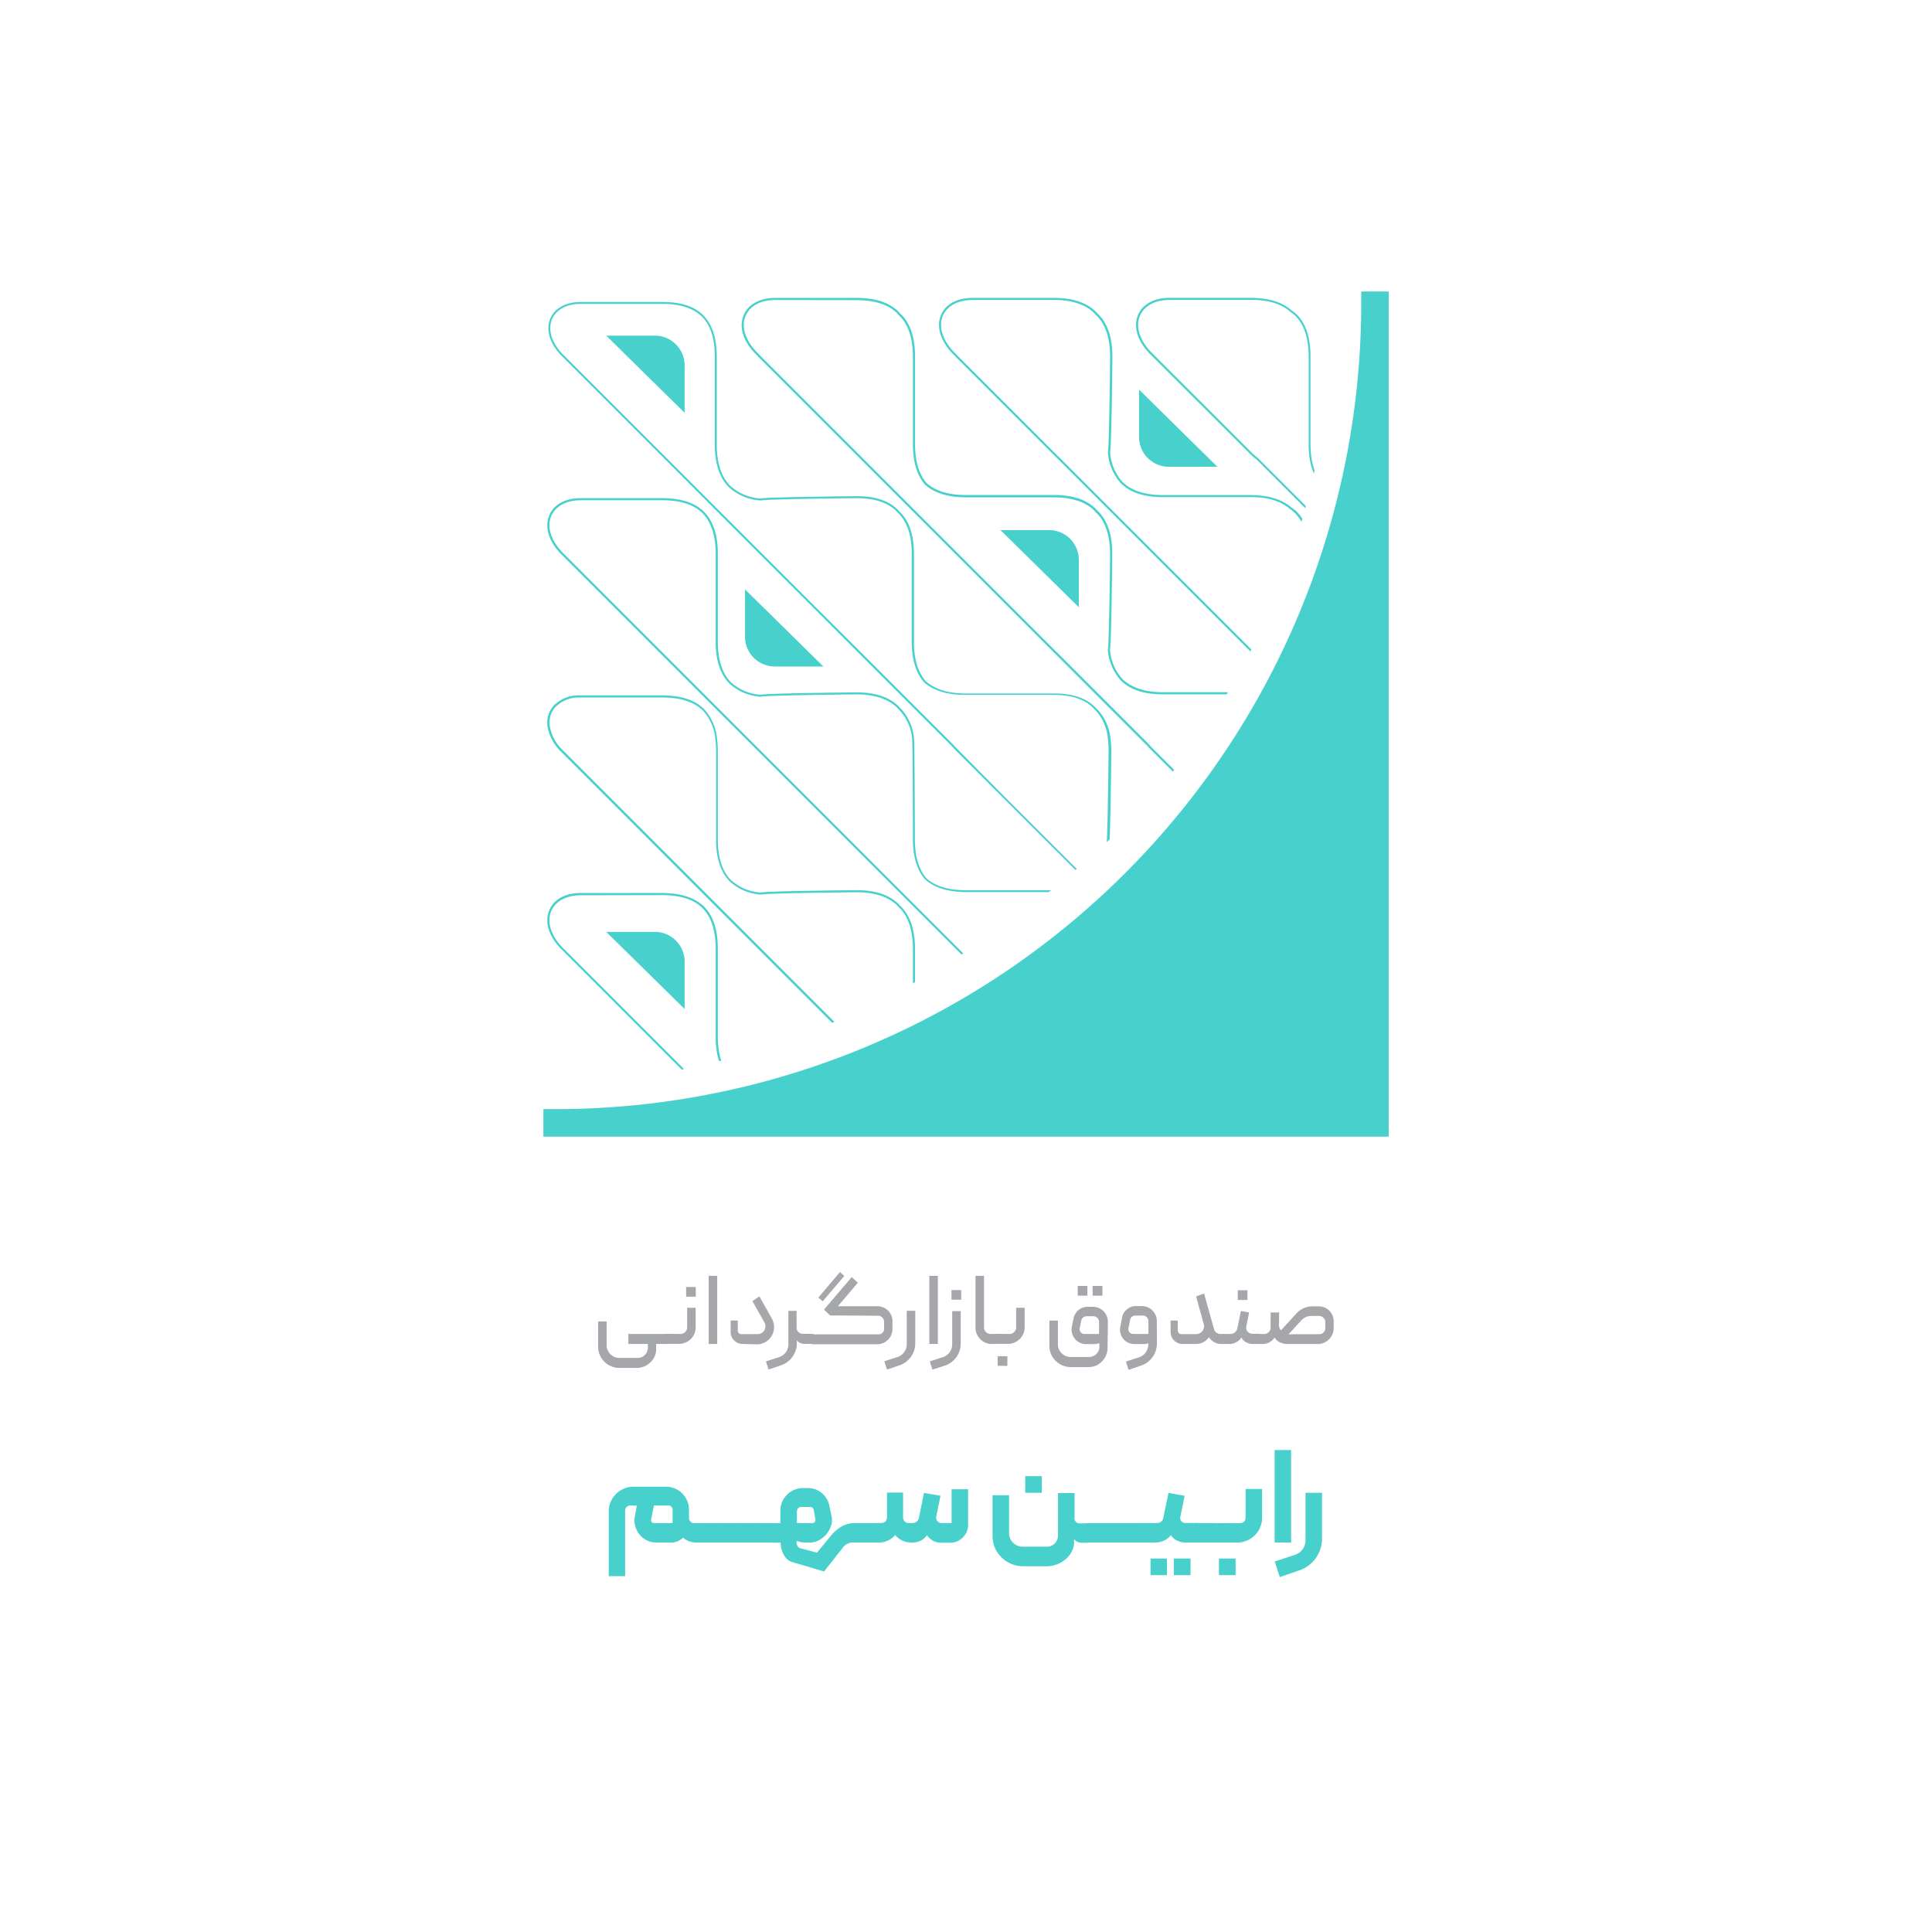 <svg xmlns="http://www.w3.org/2000/svg" xmlns:xlink="http://www.w3.org/1999/xlink" id="Layer_1" data-name="Layer 1" viewBox="0 0 453.54 453.54"><defs><style>.cls-1,.cls-7{fill:none;}.cls-2{fill:#fff;}.cls-3{fill:#a5a7aa;}.cls-4,.cls-8{fill:#48d1cc;}.cls-5{clip-path:url(#clip-path);}.cls-6{fill:#3eb8b9;}.cls-6,.cls-7,.cls-8{fill-rule:evenodd;}.cls-7{stroke:#ffcb00;stroke-miterlimit:10;}</style><clipPath id="clip-path"><path class="cls-1" d="M128.49,68.43V253.9l3.12,0c48.6-.1,95.22-25.1,129.6-57.5s51.51-79.19,51.63-125V68.43"></path></clipPath></defs><rect class="cls-2" x="-0.97" y="-0.55" width="455.48" height="455.48"></rect><path class="cls-3" d="M149.66,318.77a2.32,2.32,0,0,0,1.7-.68,2.38,2.38,0,0,0,.72-1.69v-.9h-4.57v-2.35h9c.22,0,.33.1.33.31v1.7a.3.3,0,0,1-.33.34h-2.54a1,1,0,0,1,.06.2,1,1,0,0,1,0,.32v.7a4.19,4.19,0,0,1-.36,1.73,4.4,4.4,0,0,1-1,1.39,4.69,4.69,0,0,1-1.44.93,4.49,4.49,0,0,1-1.76.35h-4.09a4.67,4.67,0,0,1-1.93-.4,5,5,0,0,1-1.58-1.06,5.25,5.25,0,0,1-1.07-1.58,4.87,4.87,0,0,1-.39-1.94v-5.93h2v5.62a2.75,2.75,0,0,0,.24,1.15,3,3,0,0,0,.65.93,3.12,3.12,0,0,0,.95.64,3,3,0,0,0,1.15.22Z"></path><path class="cls-3" d="M159.78,313.15a1.55,1.55,0,0,0,1.53-1.53V307h2v4.59a3.88,3.88,0,0,1-1.12,2.73,4,4,0,0,1-1.23.83,3.74,3.74,0,0,1-1.53.32h-2.91a.3.3,0,0,1-.24-.11.32.32,0,0,1-.1-.23v-1.65a.33.33,0,0,1,.1-.25.3.3,0,0,1,.24-.11Zm1.29-8.75h2.27v-2.28h-2.27Z"></path><path class="cls-3" d="M168.37,315.5h-2v-16h2Z"></path><path class="cls-3" d="M174.3,315.5a2.62,2.62,0,0,1-1.08-.23,3,3,0,0,1-.88-.6,2.5,2.5,0,0,1-.6-.89,2.82,2.82,0,0,1-.22-1.08V310h1.68v2.32a.92.92,0,0,0,.21.61.78.78,0,0,0,.63.25h3.8a2,2,0,0,0,1-.27,1.78,1.78,0,0,0,.64-.7,2.12,2.12,0,0,0,.2-.9,1.71,1.71,0,0,0-.24-.88l-2.82-5,1.65-1.1,2.89,5.15a4.06,4.06,0,0,1,0,4.1,4,4,0,0,1-1.4,1.43,3.79,3.79,0,0,1-2.07.57Z"></path><path class="cls-3" d="M187,307.72v4a1.29,1.29,0,0,0,.46,1,1.58,1.58,0,0,0,1.09.41h2.18c.22,0,.33.11.33.34v1.67a.3.3,0,0,1-.33.34h-1.85a2.73,2.73,0,0,1-1-.21,1.81,1.81,0,0,1-.83-.68v.86a5,5,0,0,1-.28,1.65,5.37,5.37,0,0,1-.77,1.46,5.11,5.11,0,0,1-1.16,1.16,5.5,5.5,0,0,1-1.48.78l-2.94,1-.62-1.91,3.08-1a3.13,3.13,0,0,0,1.61-1.17,3.23,3.23,0,0,0,.59-1.89v-7.8Z"></path><path class="cls-3" d="M194.87,308.8l-1.43-1.37,6.5-7.63,1.44,1.32-4.69,5.52H206a3.48,3.48,0,0,1,1.36.28,3.64,3.64,0,0,1,1.14.75,3.56,3.56,0,0,1,1,2.51V312a3.44,3.44,0,0,1-.29,1.4,3.64,3.64,0,0,1-.77,1.14,3.58,3.58,0,0,1-1.15.75,3.44,3.44,0,0,1-1.38.28l-15.21,0a.3.3,0,0,1-.24-.11.32.32,0,0,1-.1-.23v-1.65a.3.3,0,0,1,.34-.34h15.59a1.23,1.23,0,0,0,.88-.38,1.19,1.19,0,0,0,.37-.93v-1.63a1.43,1.43,0,0,0-1.41-1.43Zm-2.75-4.19,5.07-6,1,.93-5.05,5.94Z"></path><path class="cls-3" d="M208.22,321.5l-.62-1.94,3.08-1a3.17,3.17,0,0,0,2.18-3V307.7h2v7.63a5.18,5.18,0,0,1-.26,1.68,5.76,5.76,0,0,1-.74,1.49,5.4,5.4,0,0,1-1.15,1.19,5.35,5.35,0,0,1-1.51.81Z"></path><path class="cls-3" d="M220.16,315.5h-2v-16h2Z"></path><path class="cls-3" d="M218.89,321.5l-.62-1.91,3.08-1a3.15,3.15,0,0,0,2.18-3v-7.8h2v7.61a5.47,5.47,0,0,1-.26,1.68,5.76,5.76,0,0,1-.74,1.49,5.45,5.45,0,0,1-1.16,1.19,5.55,5.55,0,0,1-1.52.81Zm4.47-18.66h2.28v2.27h-2.28Z"></path><path class="cls-3" d="M234,315.16a.3.3,0,0,1-.34.34h-.83a3.74,3.74,0,0,1-1.49-.3,3.94,3.94,0,0,1-1.22-.83,3.84,3.84,0,0,1-.82-1.23,3.79,3.79,0,0,1-.3-1.5V299.51h2v12.11a1.55,1.55,0,0,0,1.53,1.53h1.17a.3.3,0,0,1,.24.11.33.33,0,0,1,.1.25Z"></path><path class="cls-3" d="M237,313.15a1.47,1.47,0,0,0,1.08-.45,1.52,1.52,0,0,0,.46-1.08V307h2v4.59a3.83,3.83,0,0,1-.3,1.5,3.89,3.89,0,0,1-2.06,2.06,3.7,3.7,0,0,1-1.52.32h-2.92a.34.34,0,0,1-.24-.11.35.35,0,0,1-.09-.23v-1.65a.37.37,0,0,1,.09-.25.34.34,0,0,1,.24-.11Zm-2.79,5.22h2.27v2.27h-2.27Z"></path><path class="cls-3" d="M260,316.4a4.53,4.53,0,0,1-1.29,3.17,4.24,4.24,0,0,1-1.42,1,4.4,4.4,0,0,1-1.74.35H251.4a4.76,4.76,0,0,1-2-.4,5,5,0,0,1-2.66-2.64,4.93,4.93,0,0,1-.39-2V310h2v5.6a2.83,2.83,0,0,0,.24,1.16,2.94,2.94,0,0,0,.65.93,3.28,3.28,0,0,0,.95.63,2.86,2.86,0,0,0,1.15.24h4.19a2.55,2.55,0,0,0,1-.18,2.4,2.4,0,0,0,.81-.5,2.25,2.25,0,0,0,.54-.75,2.35,2.35,0,0,0,.19-.91v-.91l-.48.13a2.17,2.17,0,0,1-.65.09h-2a3.31,3.31,0,0,1-1.47-.34,3.17,3.17,0,0,1-1.14-.9,3.59,3.59,0,0,1-.66-1.29,3.52,3.52,0,0,1-.06-1.52l.41-2a3.47,3.47,0,0,1,.42-1.08,3.37,3.37,0,0,1,.73-.86,3.17,3.17,0,0,1,1-.56,3.21,3.21,0,0,1,1.15-.21h1.24a3.49,3.49,0,0,1,3.24,2.16,3.31,3.31,0,0,1,.28,1.36Zm-7-12.24h2.27v-2.28H253Zm5,6.14a1.31,1.31,0,0,0-1.32-1.31h-1.6a1.23,1.23,0,0,0-.83.3,1.33,1.33,0,0,0-.44.78l-.34,1.72a1.08,1.08,0,0,0,.23.95,1.1,1.1,0,0,0,.9.41H258Zm-1.51-6.14h2.3v-2.28h-2.3Z"></path><path class="cls-3" d="M271.59,315.38a5.58,5.58,0,0,1-.26,1.69,5.43,5.43,0,0,1-.76,1.5,5.54,5.54,0,0,1-1.17,1.2,5.38,5.38,0,0,1-1.52.8l-2.94,1-.62-1.94,3.06-1a3.1,3.1,0,0,0,1.57-1.13,3.63,3.63,0,0,0,.63-1.87l0-.33a1.45,1.45,0,0,1-.52.17,4.28,4.28,0,0,1-.6.05h-2.2a3.33,3.33,0,0,1-2.57-1.22,3.56,3.56,0,0,1-.65-1.27,3.39,3.39,0,0,1-.06-1.49l.41-2.17a3.28,3.28,0,0,1,1.16-2,3.22,3.22,0,0,1,2.12-.77h1.36a3.42,3.42,0,0,1,1.39.28,3.32,3.32,0,0,1,1.12.76,3.85,3.85,0,0,1,.76,1.14,3.47,3.47,0,0,1,.27,1.36Zm-2-2.23v-3a1.21,1.21,0,0,0-.4-.93,1.28,1.28,0,0,0-.94-.39h-1.7a1.29,1.29,0,0,0-.83.29,1.33,1.33,0,0,0-.44.77l-.38,1.94a1.09,1.09,0,0,0,.24.92,1.1,1.1,0,0,0,.88.39Z"></path><path class="cls-3" d="M286.56,313.15h.58a.35.35,0,0,1,.23.11.33.33,0,0,1,.1.25v1.65a.3.3,0,0,1-.33.34h-.48a3.1,3.1,0,0,1-1.65-.45,3.75,3.75,0,0,1-1.22-1.16,3.5,3.5,0,0,1-1.29,1.19,3.57,3.57,0,0,1-1.7.42h-3.23a2.65,2.65,0,0,1-1.08-.23,3,3,0,0,1-.88-.6,2.5,2.5,0,0,1-.6-.89,2.81,2.81,0,0,1-.21-1.08V310h1.69v2.32a.93.93,0,0,0,.22.61.73.73,0,0,0,.6.25h3.49a1.71,1.71,0,0,0,.82-.19,2,2,0,0,0,.63-.51,2.37,2.37,0,0,0,.36-.73,1.75,1.75,0,0,0,0-.82l-1.82-6.6,1.87-.69,2.32,8.32a1.59,1.59,0,0,0,.58.89A1.64,1.64,0,0,0,286.56,313.15Z"></path><path class="cls-3" d="M296,315.16a.37.37,0,0,1-.1.23.3.3,0,0,1-.24.11H294a2.76,2.76,0,0,1-.79-.12,3.51,3.51,0,0,1-.77-.33,2.49,2.49,0,0,1-.62-.49,2,2,0,0,1-.38-.6,3,3,0,0,1-1.16,1.09,3.15,3.15,0,0,1-1.59.45h-1.58a.31.31,0,0,1-.34-.34v-1.67a.3.3,0,0,1,.34-.34h1.7a1.72,1.72,0,0,0,1.09-.38,1.66,1.66,0,0,0,.58-1l.82-4,1.93.33-.67,3.33a1.32,1.32,0,0,0,.33,1.16,1.42,1.42,0,0,0,1.13.51h1.58a.3.3,0,0,1,.34.34Zm-5.43-10h2.27v-2.27h-2.27Z"></path><path class="cls-3" d="M300.25,311a2.12,2.12,0,0,0,.07.62,1.23,1.23,0,0,0,.17.38.7.7,0,0,0,.24.27l3.68-4a4.76,4.76,0,0,1,1.65-1.18,5,5,0,0,1,2-.42h1.48a3.56,3.56,0,0,1,2.52,1,3.83,3.83,0,0,1,.75,1.14,3.47,3.47,0,0,1,.27,1.36v1.6a3.54,3.54,0,0,1-.29,1.45,3.8,3.8,0,0,1-.81,1.19,3.86,3.86,0,0,1-1.17.8,3.43,3.43,0,0,1-1.43.3h-7.2a4,4,0,0,1-1.71-.39,2.57,2.57,0,0,1-1.24-1.15,3.38,3.38,0,0,1-2.87,1.54h-.74a.34.34,0,0,1-.24-.11.35.35,0,0,1-.09-.23v-1.65a.37.37,0,0,1,.09-.25.34.34,0,0,1,.24-.11h1.1a1.53,1.53,0,0,0,1.1-.44,1.45,1.45,0,0,0,.46-1.09V308.1h2Zm9.45,2.2a1.34,1.34,0,0,0,1-.41,1.36,1.36,0,0,0,.42-1v-1.39a1.37,1.37,0,0,0-.44-1.05,1.46,1.46,0,0,0-1.06-.44h-1.75a3.18,3.18,0,0,0-1.32.28,3.37,3.37,0,0,0-1.05.75l-3,3.28Z"></path><path class="cls-4" d="M154.07,362.11a5,5,0,0,1-2.24-.51,5.2,5.2,0,0,1-2.7-3.32,5.09,5.09,0,0,1-.1-2.3l.47-2.56H148a1.24,1.24,0,0,0-.87.34,1.14,1.14,0,0,0-.38.88V370h-3.85V354.86a5.65,5.65,0,0,1,.46-2.29,5.8,5.8,0,0,1,5.39-3.56h7.57a5.3,5.3,0,0,1,2.11.42,5.4,5.4,0,0,1,2.88,2.86,5.26,5.26,0,0,1,.43,2.1v1.9a1.25,1.25,0,0,0,.35.91,1.11,1.11,0,0,0,.9.35h1.37a.38.38,0,0,1,.44.43v3.7a.38.38,0,0,1-.44.43h-.75a5.84,5.84,0,0,1-1.73-.26,4.49,4.49,0,0,1-1.55-.89,3.7,3.7,0,0,1-2.76,1.15Zm-1.22-5.41a.71.71,0,0,0,.16.61.61.61,0,0,0,.56.24h4.32v-3.19a.89.89,0,0,0-.29-.66.86.86,0,0,0-.65-.28h-3.44Z"></path><path class="cls-4" d="M164.39,357.55h4.32a.38.38,0,0,1,.44.43v3.7a.38.38,0,0,1-.44.43h-4.32a.38.38,0,0,1-.44-.43V358A.38.38,0,0,1,164.39,357.55Z"></path><path class="cls-4" d="M168.71,357.55H173a.38.38,0,0,1,.43.43v3.7a.38.38,0,0,1-.43.43h-4.32a.38.38,0,0,1-.44-.43V358A.38.38,0,0,1,168.71,357.55Z"></path><path class="cls-4" d="M173,357.55h4.31a.38.38,0,0,1,.44.43v3.7a.38.38,0,0,1-.44.43H173c-.3,0-.44-.14-.44-.43V358C172.59,357.69,172.73,357.55,173,357.55Z"></path><path class="cls-4" d="M177.34,357.55h4.32a.38.38,0,0,1,.44.43v3.7a.38.38,0,0,1-.44.43h-4.32a.38.38,0,0,1-.44-.43V358A.38.38,0,0,1,177.34,357.55Z"></path><path class="cls-4" d="M183.19,357.55v-2.91a5.18,5.18,0,0,1,.42-2.07,5.5,5.5,0,0,1,1.15-1.69,5.31,5.31,0,0,1,1.68-1.14,5.18,5.18,0,0,1,2.07-.42h1.16a4.9,4.9,0,0,1,1.76.31,5.23,5.23,0,0,1,1.49.86,5.37,5.37,0,0,1,1.13,1.32,5.06,5.06,0,0,1,.65,1.67l.5,2.38a4.3,4.3,0,0,1-.09,2.25,5.8,5.8,0,0,1-2.85,3.46,4.64,4.64,0,0,1-2.19.54h-.9A5.1,5.1,0,0,1,188,362a8.36,8.36,0,0,1-1.06-.29s.06.1.06.31a1.63,1.63,0,0,0,.22.92,1.09,1.09,0,0,0,.81.55l3.76,1,3.37-4.1a8.85,8.85,0,0,1,2.48-2.08,6.15,6.15,0,0,1,3.06-.76h.38a.44.44,0,0,1,.29.12.38.38,0,0,1,.14.31v3.66a.43.43,0,0,1-.43.47h-.91a2.79,2.79,0,0,0-1.28.32,3,3,0,0,0-1.07.9c-.08.13-.25.35-.51.68s-.56.69-.88,1.11-.66.85-1,1.29-.67.87-1,1.24l-.71.92c-.19.24-.29.35-.29.33l-7.5-2.22a2.83,2.83,0,0,1-1.13-.64A4.4,4.4,0,0,1,184,365a5.62,5.62,0,0,1-.55-1.36,6.27,6.27,0,0,1-.19-1.49h-1.59a.44.44,0,0,1-.44-.47V358a.38.38,0,0,1,.44-.43Zm3.88-2.91v2.91h3.63a.68.68,0,0,0,.56-.27.71.71,0,0,0,.16-.61l-.38-2.13a.88.88,0,0,0-1-.78H188a.93.93,0,0,0-.88.88Z"></path><path class="cls-4" d="M201.12,357.55h4.31c.3,0,.44.14.44.43v3.7c0,.29-.14.43-.44.43h-4.31c-.3,0-.44-.14-.44-.43V358C200.68,357.69,200.82,357.55,201.12,357.55Z"></path><path class="cls-4" d="M214,362.11a5.33,5.33,0,0,1-2.11-.42,4.48,4.48,0,0,1-1.73-1.33,5.19,5.19,0,0,1-1.8,1.33,5.33,5.33,0,0,1-2.11.42h-.79a.38.38,0,0,1-.31-.14.45.45,0,0,1-.13-.29V358a.43.43,0,0,1,.15-.33.38.38,0,0,1,.29-.14h1.5a1.15,1.15,0,0,0,.9-.4,1.3,1.3,0,0,0,.36-.92v-5.82H212v5.82a1.3,1.3,0,0,0,.36.92,1.14,1.14,0,0,0,.89.4h1a1.43,1.43,0,0,0,.93-.33,1.59,1.59,0,0,0,.54-.86l1.18-5.88,3.88.68-1,4.92a1.25,1.25,0,0,0,1.16,1.47h2.44V349.6h3.88V358a3.92,3.92,0,0,1-.33,1.6,4.31,4.31,0,0,1-.91,1.33,4.37,4.37,0,0,1-1.33.91,4.07,4.07,0,0,1-1.59.32H221a4.24,4.24,0,0,1-1.85-.4,4.1,4.1,0,0,1-1.53-1.38,4.14,4.14,0,0,1-1.67,1.39A4.93,4.93,0,0,1,214,362.11Z"></path><path class="cls-4" d="M233,360.36V351h3.88v8.88a3.31,3.31,0,0,0,.25,1.27,3.36,3.36,0,0,0,.69,1,3.22,3.22,0,0,0,2.29.94h5.66a2.66,2.66,0,0,0,1-.2,3,3,0,0,0,.83-.56,2.59,2.59,0,0,0,.56-.83,2.46,2.46,0,0,0,.21-1v-10h3.88v5.89a1.2,1.2,0,0,0,.32.87,1.11,1.11,0,0,0,.83.35h2a.39.39,0,0,1,.31.14.48.48,0,0,1,.12.33v3.66a.44.44,0,0,1-.12.29.39.39,0,0,1-.31.14h-1.22a2.6,2.6,0,0,1-1.4-.31,2.79,2.79,0,0,1-.64-.53v.66a4.84,4.84,0,0,1-.53,2.22,6,6,0,0,1-1.42,1.8,7.35,7.35,0,0,1-2.07,1.22,6.78,6.78,0,0,1-2.45.45h-5.48a7.12,7.12,0,0,1-2.81-.56,7.34,7.34,0,0,1-2.3-1.55,7.49,7.49,0,0,1-1.57-2.32A7.09,7.09,0,0,1,233,360.36Zm7.67-13.83h3.91v3.91h-3.91Z"></path><path class="cls-4" d="M255.48,357.55h4.32a.38.38,0,0,1,.44.43v3.7a.38.38,0,0,1-.44.43h-4.32a.38.38,0,0,1-.43-.43V358A.38.38,0,0,1,255.48,357.55Z"></path><path class="cls-4" d="M259.8,357.55h4.32a.38.38,0,0,1,.44.43v3.7a.38.38,0,0,1-.44.43H259.8a.38.38,0,0,1-.44-.43V358A.38.38,0,0,1,259.8,357.55Z"></path><path class="cls-4" d="M264.12,357.55h4.32a.38.38,0,0,1,.43.43v3.7a.38.38,0,0,1-.43.43h-4.32a.38.38,0,0,1-.44-.43V358A.38.38,0,0,1,264.12,357.55Z"></path><path class="cls-4" d="M281.45,361.68a.41.41,0,0,1-.13.29.37.37,0,0,1-.31.14h-2.78a4.25,4.25,0,0,1-1.93-.47,3.23,3.23,0,0,1-1.42-1.28,4,4,0,0,1-1.61,1.28,4.69,4.69,0,0,1-2,.47h-2.82a.44.44,0,0,1-.29-.12.38.38,0,0,1-.14-.31V358a.42.42,0,0,1,.14-.33.38.38,0,0,1,.29-.14h3.2a1.43,1.43,0,0,0,.93-.33,1.4,1.4,0,0,0,.51-.86l1.21-5.88,3.79.68-1,4.95a1.15,1.15,0,0,0,.22,1,1.13,1.13,0,0,0,.94.43H281a.37.37,0,0,1,.31.14.44.44,0,0,1,.13.33Zm-11.36,8.1h3.85v-3.91h-3.85Zm5.48,0h3.91v-3.91h-3.91Z"></path><path class="cls-4" d="M281,357.55h4.32a.38.38,0,0,1,.44.43v3.7a.38.38,0,0,1-.44.43H281a.38.38,0,0,1-.44-.43V358A.38.38,0,0,1,281,357.55Z"></path><path class="cls-4" d="M291.15,357.55a1.23,1.23,0,0,0,1.25-1.26v-6.75h3.88v6.72a5.65,5.65,0,0,1-.46,2.29,5.8,5.8,0,0,1-5.39,3.56h-5.1A.4.4,0,0,1,285,362a.44.44,0,0,1-.12-.29v-3.63a.57.57,0,0,1,.12-.35.41.41,0,0,1,.32-.15Zm-5,8.32h3.91v3.91h-3.91Z"></path><path class="cls-4" d="M303.1,362.11h-3.88V340.4h3.88Z"></path><path class="cls-4" d="M300.44,370.22l-1.19-3.66L304,365a3.67,3.67,0,0,0,1.79-1.31,3.58,3.58,0,0,0,.68-2.13V350.44h3.88v10.73a7.73,7.73,0,0,1-.39,2.46,8.12,8.12,0,0,1-1.09,2.16,7.83,7.83,0,0,1-3.87,2.86Z"></path><g class="cls-5"><path class="cls-4" d="M208.42,296a10,10,0,0,1-6.83-3.33L131.8,222.84c-3-3-4-6.36-2.87-9.14,1-2.55,3.8-4.07,7.36-4.07h19c4.44,0,7.81,1.05,10,3.22s3.26,5.58,3.22,10v20.32c0,4.3,1,7.55,3.07,9.66a11.55,11.55,0,0,0,7,2.94c2.52,0,22.11-.56,22.31-.56h.24c4.33,0,7.61,1.08,9.78,3.22a3,3,0,0,1,.29.33l.12.14.09.07.17.15h0c2.17,2.2,3.26,5.58,3.22,10v19c0,3.56-1.52,6.31-4.07,7.36A5.92,5.92,0,0,1,208.42,296Zm-72.13-85.83c-3.35,0-5.93,1.41-6.9,3.76-1.07,2.59,0,5.8,2.76,8.6l69.79,69.79c2.8,2.8,6,3.83,8.6,2.76,2.35-1,3.76-3.55,3.76-6.9v-19c0-4.3-1-7.55-3.08-9.66l-.14-.12-.13-.11-.14-.17c-.09-.1-.17-.21-.26-.3-2.07-2-5.24-3.07-9.43-3.07h-.23c-.19,0-19.83.6-22.35.55a12,12,0,0,1-7.31-3.08c-2.18-2.2-3.26-5.57-3.22-10V222.87c0-4.31-1-7.56-3.07-9.66s-5.37-3.11-9.66-3.08Z"></path><path class="cls-6" d="M163.24,258.4c-2.18-2.15-5.47-3.19-9.84-3.15h-19c-7.5,0-10.3,6.79-4.31,12.78l11.75,11.75,11.75,11.75c6,6,12.78,3.2,12.78-4.31v-19C166.43,263.87,165.39,260.58,163.24,258.4Z"></path><path class="cls-4" d="M254.72,296a10,10,0,0,1-6.83-3.32L131.8,176.54a10.64,10.64,0,0,1-3.24-5.82,6.05,6.05,0,0,1,1.3-4.95,8.23,8.23,0,0,1,6.42-2.53h19c4.45,0,7.81,1,10,3.22a11.81,11.81,0,0,1,3.05,7,22.73,22.73,0,0,1,.18,3.15v20.32c0,4.3,1,7.55,3.08,9.66a11.42,11.42,0,0,0,6.94,2.93c1.58-.34,20.21-.53,22.36-.55h.24c4.32,0,7.61,1.08,9.78,3.22.1.1.2.22.29.33l.12.14.09.07a1.29,1.29,0,0,1,.17.16c2.18,2.21,3.26,5.58,3.22,10v20.31c0,4,.86,7.1,2.68,9.21,2.06,1.87,5.14,2.83,9.15,2.83h20.55c4.44,0,7.8,1,10,3.22a4.28,4.28,0,0,1,.29.33l.12.14.09.07a1.29,1.29,0,0,1,.17.16h0c2.17,2.21,3.25,5.58,3.22,10v19c0,3.55-1.52,6.3-4.07,7.36A6.09,6.09,0,0,1,254.72,296ZM136.28,163.74a7.74,7.74,0,0,0-6,2.36,5.51,5.51,0,0,0-1.18,4.55,10.12,10.12,0,0,0,3.1,5.54L248.24,292.27c2.8,2.8,6,3.83,8.6,2.77,2.35-1,3.76-3.56,3.76-6.9v-19c0-4.3-1-7.55-3.08-9.66l-.14-.12-.13-.11-.14-.17-.26-.3c-2.07-2-5.24-3.07-9.43-3.07H226.87c-4.25.05-7.52-1-9.73-3-1.93-2.23-2.87-5.44-2.83-9.56V222.86c0-4.3-1-7.55-3.07-9.66l-.14-.12L211,213l-.14-.17c-.09-.1-.17-.2-.27-.3-2.06-2-5.24-3.07-9.42-3.07h-.24c-8.56.08-21.55.29-22.26.54l-.06,0h0a11.89,11.89,0,0,1-7.29-3.08c-2.17-2.2-3.26-5.57-3.22-10V176.57a21.63,21.63,0,0,0-.18-3.08,11.25,11.25,0,0,0-2.91-6.68c-2.1-2.07-5.36-3.1-9.66-3.07Z"></path><path class="cls-6" d="M419.24,93.77,431,105.52c6,6,12.78,3.2,12.78-4.31v-19c0-4.36-1-7.66-3.15-9.84s-5.47-3.18-9.84-3.14h-19c-7.5,0-10.3,6.79-4.31,12.78Z"></path><path class="cls-7" d="M361.64,82.48c.08.08.14.17.22.25l11.75,11.75,11.75,11.75.26.23,21.86,21.86,11.75,11.75L431,151.82c6,6,12.78,3.2,12.78-4.31v-19c0-4.36-1-7.66-3.14-9.84s-5.48-3.18-9.84-3.15H410.46c-4.37,0-7.66-1-9.84-3.15a11.63,11.63,0,0,1-3-7.17c.34-1,.53-22.28.53-22.28,0-4.37-1-7.66-3.14-9.84-.09-.09-.19-.16-.27-.24s-.26-.32-.41-.46c-2.18-2.15-5.47-3.19-9.84-3.15h-19c-7.5,0-10.3,6.79-4.31,12.78Z"></path><path class="cls-4" d="M136.29,71.34h19.22c4.13,0,7.26,1,9.28,3s3.06,5.28,3,9.53v20.31c0,4.5,1.07,7.91,3.28,10.16a12.17,12.17,0,0,0,7.4,3.14h.11l.09,0c.86-.24,13.75-.45,22.21-.53h.23c4.13,0,7.25,1,9.28,3a3.47,3.47,0,0,1,.25.29l.13.15,0,0,0,0,.13.11a.65.65,0,0,1,.12.11c2,2.07,3.06,5.27,3,9.52v20.31c0,4.18.92,7.43,2.85,9.68l0,0,0,0c2.21,2,5.45,3,9.63,3h20.79c4.13,0,7.26,1,9.28,3,.09.09.17.19.25.28l.13.16,0,0h0l.13.12.13.11a11.09,11.09,0,0,1,2.85,6.55,21.35,21.35,0,0,1,.18,3.06c-.08,8.44-.28,21.3-.51,22.14l0,.1,0,.1a12.09,12.09,0,0,0,3.14,7.44c2.2,2.18,5.54,3.28,9.91,3.28h20.8c3.91,0,6.93.93,9,2.75l0,0h0a8.52,8.52,0,0,1,1.19,1c2,2.06,3.05,5.27,3,9.52v20.31c0,4.5,1.06,7.92,3.28,10.17a12.16,12.16,0,0,0,7.4,3.13h.11l.09,0a9.38,9.38,0,0,1,3.22-.53h19.22c4.13,0,7.25,1,9.28,3l.25.29.12.15,0,0,0,0,.14.11.12.11c2,2.07,3.06,5.27,3,9.52v19c0,4.26-2.29,7.11-5.69,7.11a9.31,9.31,0,0,1-6.32-3.11l-11.75-11.75-11.75-11.75-22.26-22.26,0,0,0,0a13.75,13.75,0,0,1-1.41-1.21l-11.75-11.75-11.75-11.75-21.87-21.87-.14-.12-.11-.11-11.75-11.75L224.9,176l-.1-.11-.13-.14-.45-.45c-.12-.12-.23-.25-.34-.37l-.19-.21-21.6-21.61L190.34,141.4l-11.75-11.75-22.79-22.8L144.05,95.1,132.3,83.35c-2.74-2.74-3.76-5.87-2.72-8.37.94-2.28,3.45-3.64,6.71-3.64m0-.45c-7.5,0-10.3,6.79-4.31,12.78l11.75,11.75,11.75,11.75L178.27,130,190,141.71l11.75,11.75,21.6,21.6c.18.2.34.4.53.59l.45.45.23.25,11.75,11.75,11.75,11.75.26.23,21.86,21.86L282,233.69l11.75,11.75a13.58,13.58,0,0,0,1.45,1.26L317.41,269l11.75,11.75,11.75,11.75c2.23,2.23,4.58,3.24,6.64,3.24,3.47,0,6.14-2.85,6.14-7.56v-19c0-4.36-1-7.66-3.15-9.84a3.08,3.08,0,0,1-.27-.24c-.14-.15-.26-.31-.4-.46-2.14-2.11-5.36-3.14-9.6-3.14H321.05a10,10,0,0,0-3.37.55,11.7,11.7,0,0,1-7.13-3c-2.15-2.18-3.19-5.48-3.15-9.84V222.87c0-4.36-1-7.66-3.14-9.84a10.22,10.22,0,0,0-1.25-1q-3.21-2.86-9.27-2.86h-20.8c-4.24,0-7.46-1-9.6-3.15a11.72,11.72,0,0,1-3-7.17c.34-1,.54-22.28.54-22.28a22.17,22.17,0,0,0-.18-3.13,11.54,11.54,0,0,0-3-6.81l-.28-.24c-.13-.15-.26-.31-.4-.46-2.14-2.11-5.35-3.14-9.6-3.14H226.63c-4.07,0-7.19-1-9.33-2.91q-2.81-3.27-2.74-9.38V130.17c0-4.36-1-7.66-3.15-9.84-.08-.08-.18-.15-.27-.24s-.26-.31-.4-.46c-2.14-2.11-5.35-3.15-9.6-3.15h-.24s-21.37.2-22.35.55a11.65,11.65,0,0,1-7.13-3c-2.15-2.18-3.19-5.47-3.15-9.84V83.88c0-4.37-1-7.66-3.15-9.84s-5.35-3.15-9.6-3.15H136.29Z"></path><path class="cls-4" d="M301.29,295.94a9.51,9.51,0,0,1-6-2.55,14.16,14.16,0,0,1-1.75-1.47L131.8,130.15c-3-3-4-6.37-2.87-9.14,1-2.55,3.8-4.07,7.36-4.07h19c4.44,0,7.81,1,10,3.22s3.26,5.58,3.22,10V150.5c0,4.3,1,7.55,3.07,9.66a11.5,11.5,0,0,0,6.94,2.93c1.58-.35,20.21-.53,22.36-.55h.24c4.33,0,7.61,1.09,9.78,3.22.11.11.2.23.3.34l.11.14.09.07.18.15a11.8,11.8,0,0,1,3,7c.13,1,.19,22.56.19,23.48,0,4,.87,7.1,2.69,9.21,2.09,1.91,5.26,2.85,9.37,2.83h20.56c4.32,0,7.61,1.08,9.78,3.22l.29.33.11.14.09.07.18.16c2.18,2.21,3.26,5.58,3.22,10,0,.21-.58,21.08-.53,22.27a11.4,11.4,0,0,0,2.94,7c2.1,2.07,5.34,3.11,9.66,3.07h20.32c4.22,0,7.45,1,9.66,2.92a9.56,9.56,0,0,1,1.27,1h0c2.18,2.21,3.26,5.58,3.22,10v19c0,3.43-1.45,6.15-3.87,7.26A5.82,5.82,0,0,1,301.29,295.94Zm-165-178.5c-3.35,0-5.93,1.41-6.9,3.76-1.07,2.58,0,5.79,2.76,8.59L293.87,291.57a13.64,13.64,0,0,0,1.7,1.43c2.68,2.3,5.66,3,8,2s3.57-3.58,3.57-6.81v-19c0-4.31-1-7.56-3.08-9.66a7.64,7.64,0,0,0-1.21-1c-2.15-1.91-5.28-2.86-9.36-2.82H273.17c-4.44.07-7.81-1-10-3.22a12,12,0,0,1-3.08-7.32c-.06-1.22.51-21.46.53-22.32,0-4.3-1-7.55-3.07-9.66l-.15-.12-.12-.11-.15-.17-.26-.3c-2.1-2.07-5.36-3.09-9.66-3.07H226.87q-6.41,0-9.73-3c-1.92-2.23-2.86-5.44-2.83-9.56,0-7.77-.08-22.66-.18-23.42a11.29,11.29,0,0,0-2.91-6.65.86.86,0,0,0-.14-.13l-.12-.1-.15-.17a3.73,3.73,0,0,0-.26-.3c-2.07-2-5.24-3.08-9.43-3.08h-.23c-8.56.08-21.56.29-22.27.54h-.11a12,12,0,0,1-7.28-3.08c-2.18-2.21-3.26-5.58-3.22-10V130.18c0-4.31-1-7.56-3.07-9.67s-5.37-3.11-9.66-3.07Z"></path><path class="cls-4" d="M393.86,296a10,10,0,0,1-6.83-3.32l-92-92.06a12.1,12.1,0,0,1-1.45-1.25L270,175.82c-.27-.27-.51-.55-.75-.82l-21.13-21.13-.1-.1a1,1,0,0,1-.15-.14L178.1,83.84a1.07,1.07,0,0,1-.14-.16l-.1-.1-.43-.44c-3-3-4-6.36-2.87-9.13,1.05-2.55,3.8-4.08,7.36-4.08h19.21c4.32,0,7.62,1.08,9.78,3.21.11.11.21.23.3.34l.12.14.08.07.18.15c2.18,2.21,3.26,5.58,3.22,10v20.32c0,4,.87,7.1,2.69,9.21,2.09,1.91,5.26,2.87,9.37,2.83h20.56c4.32,0,7.61,1.08,9.78,3.22.1.1.19.22.29.33l.11.14.09.07.18.16c2.18,2.21,3.26,5.58,3.22,10,0,2.14-.2,20.73-.53,22.29a11.38,11.38,0,0,0,2.94,7c2.06,2,5.23,3.08,9.42,3.08h20.79c4.09,0,7.26,1,9.43,2.92a8.19,8.19,0,0,1,1.27,1,11.81,11.81,0,0,1,3.05,7,22.73,22.73,0,0,1,.18,3.15v20.32c0,4.3,1,7.55,3.07,9.66a11.42,11.42,0,0,0,6.94,2.93c1.58-.34,20.21-.53,22.36-.55h.24c4.32,0,7.61,1.08,9.78,3.22.1.1.2.22.29.33l.12.14.09.07a1.29,1.29,0,0,1,.17.16c2.18,2.21,3.26,5.58,3.22,10v20.31c0,4,.87,7.1,2.69,9.21,2.09,1.91,5.22,2.87,9.37,2.83h20.32c4.46-.05,7.81,1,10,3.22.11.11.2.22.3.34l.19.2.19.16h0c2.17,2.21,3.26,5.58,3.22,10v19c0,3.55-1.52,6.3-4.07,7.36A6.05,6.05,0,0,1,393.86,296ZM181.92,70.43c-3.35,0-5.93,1.41-6.9,3.77-1.07,2.58,0,5.79,2.76,8.59l.44.44a1.36,1.36,0,0,1,.12.12.75.75,0,0,0,.12.14l69.79,69.79.13.12.12.11,21.13,21.12c.26.31.49.58.75.84l23.5,23.5a13,13,0,0,0,1.43,1.23l92.07,92.07c2.8,2.8,6,3.83,8.6,2.77,2.35-1,3.76-3.56,3.76-6.9v-19c0-4.3-1-7.55-3.08-9.66l-.14-.13-.13-.1-.13-.16-.27-.31c-2.07-2-5.24-3.07-9.43-3.07H365.78c-4.14,0-7.33-1-9.5-3-1.93-2.23-2.87-5.44-2.83-9.56V222.86c0-4.3-1-7.55-3.07-9.66l-.14-.12-.13-.11-.14-.17-.26-.3c-2.11-2.08-5.35-3.08-9.66-3.07-8.56.08-21.56.29-22.27.54l0,0h-.06a11.89,11.89,0,0,1-7.28-3.08c-2.18-2.2-3.26-5.57-3.22-10V176.57a21.63,21.63,0,0,0-.18-3.08,11.25,11.25,0,0,0-2.91-6.68,9,9,0,0,0-1.21-1c-2.15-1.9-5.26-2.83-9.36-2.81H272.93c-4.32,0-7.61-1.08-9.78-3.22a12,12,0,0,1-3.08-7.32v-.06l0,0c.24-.71.44-13.67.52-22.21,0-4.3-1-7.55-3.07-9.66l-.15-.13-.12-.1-.15-.17a3.73,3.73,0,0,0-.26-.3c-2.1-2.08-5.36-3.09-9.66-3.07H226.87q-6.41,0-9.73-3c-1.92-2.23-2.86-5.44-2.83-9.56V83.87c0-4.3-1-7.55-3.08-9.66a1.79,1.79,0,0,0-.14-.13L211,74l-.14-.17c-.09-.1-.18-.21-.27-.3-2.1-2.08-5.35-3.08-9.66-3.07Z"></path><path class="cls-6" d="M445.44,171.8a11.45,11.45,0,0,0-3-6.81c-2.19-2.15-5.48-3.18-9.84-3.15H412.31c-4.37,0-7.66-1-9.84-3.15a11.63,11.63,0,0,1-3-7.17c.33-1,.53-22.28.53-22.28,0-4.37-1-7.66-3.14-9.84l-.28-.25c-.13-.15-.26-.31-.4-.45-2.18-2.15-5.47-3.19-9.84-3.15H366q-6.28.06-9.56-2.91-2.81-3.27-2.75-9.38V82.94c0-4.36-1-7.66-3.15-9.84-.08-.08-.18-.15-.27-.23s-.26-.32-.4-.47c-2.18-2.14-5.47-3.18-9.84-3.14h-19c-7.51,0-10.3,6.78-4.31,12.78l.44.44c.08.08.14.17.23.26L421.1,186.47l11.75,11.75c6,6,12.78,3.19,12.78-4.32v-19A22,22,0,0,0,445.44,171.8Z"></path><path class="cls-4" d="M439.49,248.94a10,10,0,0,1-6.83-3.32L387.3,200.26l-.1-.09L387,200l-23.5-23.5-.13-.15-.1-.11-.44-.44c-.14-.14-.26-.27-.38-.41l-.16-.19L295,107.88a13.07,13.07,0,0,1-1.45-1.25L270,83.13c-2.95-2.95-4-6.36-2.87-9.14,1-2.55,3.8-4.07,7.36-4.07h19c4.21,0,7.44.94,9.66,2.91a8.83,8.83,0,0,1,1.27,1c2.18,2.21,3.26,5.58,3.22,10v20.31c0,4.31,1,7.56,3.07,9.67a11.48,11.48,0,0,0,6.94,2.93c1.58-.35,20.21-.53,22.36-.55h.24c4.32,0,7.61,1.09,9.78,3.22l.29.34.12.14.09.07.17.15c2.18,2.21,3.26,5.58,3.22,10v20.32c0,4,.87,7.1,2.69,9.21,2.05,1.87,5.13,2.82,9.14,2.82h20.55c4.46,0,7.81,1,10,3.22.11.1.2.22.3.33l.19.21.19.16a11.75,11.75,0,0,1,3.05,7,22.79,22.79,0,0,1,.18,3.16c0,2.15-.2,20.74-.53,22.3a11.48,11.48,0,0,0,2.93,7q3.17,3.12,9.66,3.07h20.32c4.44,0,7.81,1,10,3.21h0c2.17,2.2,3.26,5.57,3.22,10v19c0,3.56-1.52,6.31-4.07,7.36A5.87,5.87,0,0,1,439.49,248.94Zm-165-178.52c-3.35,0-5.93,1.41-6.9,3.76-1.07,2.59,0,5.8,2.76,8.6l23.5,23.49a13,13,0,0,0,1.43,1.24l67.56,67.58c.11.13.23.26.35.38l.45.45.12.13.11.12,23.5,23.5.12.12a.69.69,0,0,1,.13.11L433,245.27c2.8,2.8,6,3.83,8.59,2.76,2.35-1,3.76-3.55,3.76-6.9v-19c0-4.3-1-7.55-3.07-9.66s-5.25-3.08-9.43-3.08H412.32c-4.45,0-7.81-1-10-3.22a12,12,0,0,1-3.08-7.32v-.06l0-.05c.24-.7.44-13.67.52-22.21a21.63,21.63,0,0,0-.18-3.08,11.29,11.29,0,0,0-2.91-6.67.86.86,0,0,0-.14-.13l-.13-.1-.14-.17a3.73,3.73,0,0,0-.26-.3c-2.07-2-5.24-3.07-9.43-3.07H365.78c-4.14,0-7.33-1-9.5-3-1.93-2.23-2.87-5.44-2.83-9.56V130.17c0-4.3-1-7.55-3.07-9.66a.81.81,0,0,0-.14-.12l-.13-.11-.14-.17c-.09-.1-.17-.21-.26-.3-2.11-2.08-5.35-3.09-9.66-3.07-8.56.08-21.56.29-22.27.54l0,0h-.06a12,12,0,0,1-7.28-3.08c-2.18-2.21-3.26-5.58-3.22-10V83.88c0-4.31-1-7.56-3.07-9.67a9.26,9.26,0,0,0-1.23-1c-2.1-1.87-5.16-2.81-9.11-2.81H274.52Z"></path><path class="cls-4" d="M439.48,295.24a10,10,0,0,1-6.82-3.32l-45.37-45.36-.1-.09-.15-.14-69.8-69.8L295,154.18a14.2,14.2,0,0,1-1.46-1.25l-45.36-45.36-.1-.1a1.07,1.07,0,0,1-.16-.14l-23.5-23.5-.13-.15s-.06-.07-.1-.1l-.44-.44c-2.95-3-4-6.37-2.87-9.14,1-2.55,3.8-4.07,7.36-4.07h19.22c4.32,0,7.61,1.08,9.77,3.22.11.1.2.22.3.33l.21.22.17.15c2.17,2.21,3.26,5.58,3.22,10,0,2.14-.2,20.73-.53,22.3a11.48,11.48,0,0,0,2.93,7c2.11,2.07,5.36,3.1,9.66,3.07h20.32c4.22,0,7.46,1,9.67,2.92a9.41,9.41,0,0,1,1.26,1c2.18,2.21,3.26,5.58,3.22,10V150.5c0,4.3,1,7.55,3.07,9.66a11.5,11.5,0,0,0,6.94,2.93c1.58-.35,20.21-.53,22.37-.55,4.41,0,7.81,1,10,3.21.11.11.2.23.3.34l.11.14.09.07.18.15a11.8,11.8,0,0,1,3,7,22.88,22.88,0,0,1,.18,3.16v20.32c0,4,.87,7.1,2.69,9.21,2.09,1.91,5.24,2.85,9.37,2.83h20.56c4.32,0,7.61,1.08,9.78,3.22l.29.33.12.14.08.07a1.37,1.37,0,0,1,.18.16c2.18,2.21,3.26,5.58,3.22,10v19a10.07,10.07,0,0,1-.54,3.33,11.51,11.51,0,0,0,2.94,7c2.1,2.07,5.34,3.11,9.66,3.07h20.55c4.32,0,7.61,1.09,9.78,3.22h0c2.18,2.21,3.26,5.58,3.22,10v19c0,3.55-1.52,6.31-4.07,7.36A5.87,5.87,0,0,1,439.48,295.24ZM228.22,70.43c-3.35,0-5.93,1.4-6.9,3.76-1.07,2.58,0,5.79,2.76,8.59l.45.45.11.13.12.12,23.5,23.5.12.12.13.11,45.37,45.37a15.35,15.35,0,0,0,1.42,1.23s22.21,22.28,22.3,22.37L387.39,246l.13.12.12.11L433,291.57c2.8,2.79,6,3.83,8.59,2.76,2.36-1,3.76-3.55,3.76-6.9v-19c0-4.31-1-7.55-3.07-9.66s-5.24-3.08-9.43-3.08H412.07c-4.32,0-7.61-1.08-9.78-3.22a12,12,0,0,1-3.08-7.32v-.06l0-.05a9.71,9.71,0,0,0,.53-3.22v-19c0-4.31-1-7.56-3.07-9.67l-.15-.12-.12-.11-.15-.17a3.48,3.48,0,0,0-.26-.3c-2.1-2.07-5.33-3.1-9.65-3.07H366c-4.26,0-7.52-1-9.74-3-1.92-2.23-2.86-5.44-2.83-9.56V176.56a22,22,0,0,0-.18-3.1,11.23,11.23,0,0,0-2.91-6.65.86.86,0,0,0-.14-.13l-.12-.1-.14-.17-.27-.3c-2.07-2-5.24-3.08-9.42-3.08H340c-8.56.08-21.56.29-22.26.54h-.12a12,12,0,0,1-7.28-3.08c-2.18-2.21-3.26-5.58-3.22-10V130.18c0-4.31-1-7.56-3.07-9.67a8.5,8.5,0,0,0-1.22-1c-2.1-1.87-5.16-2.81-9.13-2.81H272.94c-4.33,0-7.61-1.08-9.78-3.22a11.92,11.92,0,0,1-3.08-7.32v-.06l0-.05c.23-.71.44-13.67.52-22.21,0-4.3-1-7.55-3.08-9.66l-.13-.12-.13-.1-.15-.18-.26-.3c-2.07-2-5.24-3.07-9.42-3.07H228.22Z"></path></g><path class="cls-8" d="M326,68.43h-6.45l0,3.22A189.18,189.18,0,0,1,130.8,260.37l-3.24,0v6.46H326V68.43Z"></path><path class="cls-8" d="M174.89,138.35v11.11a7,7,0,0,0,7,7h11.4Z"></path><path class="cls-8" d="M253.26,142.55V131.44a7,7,0,0,0-7-7h-11.4Z"></path><path class="cls-8" d="M267.39,91.46v11.12a7,7,0,0,0,7,7h11.4Z"></path><path class="cls-8" d="M160.72,236.87V225.76a7,7,0,0,0-7-7H142.31Z"></path><path class="cls-8" d="M160.72,96.91V85.79a7,7,0,0,0-7-7H142.31Z"></path></svg>
